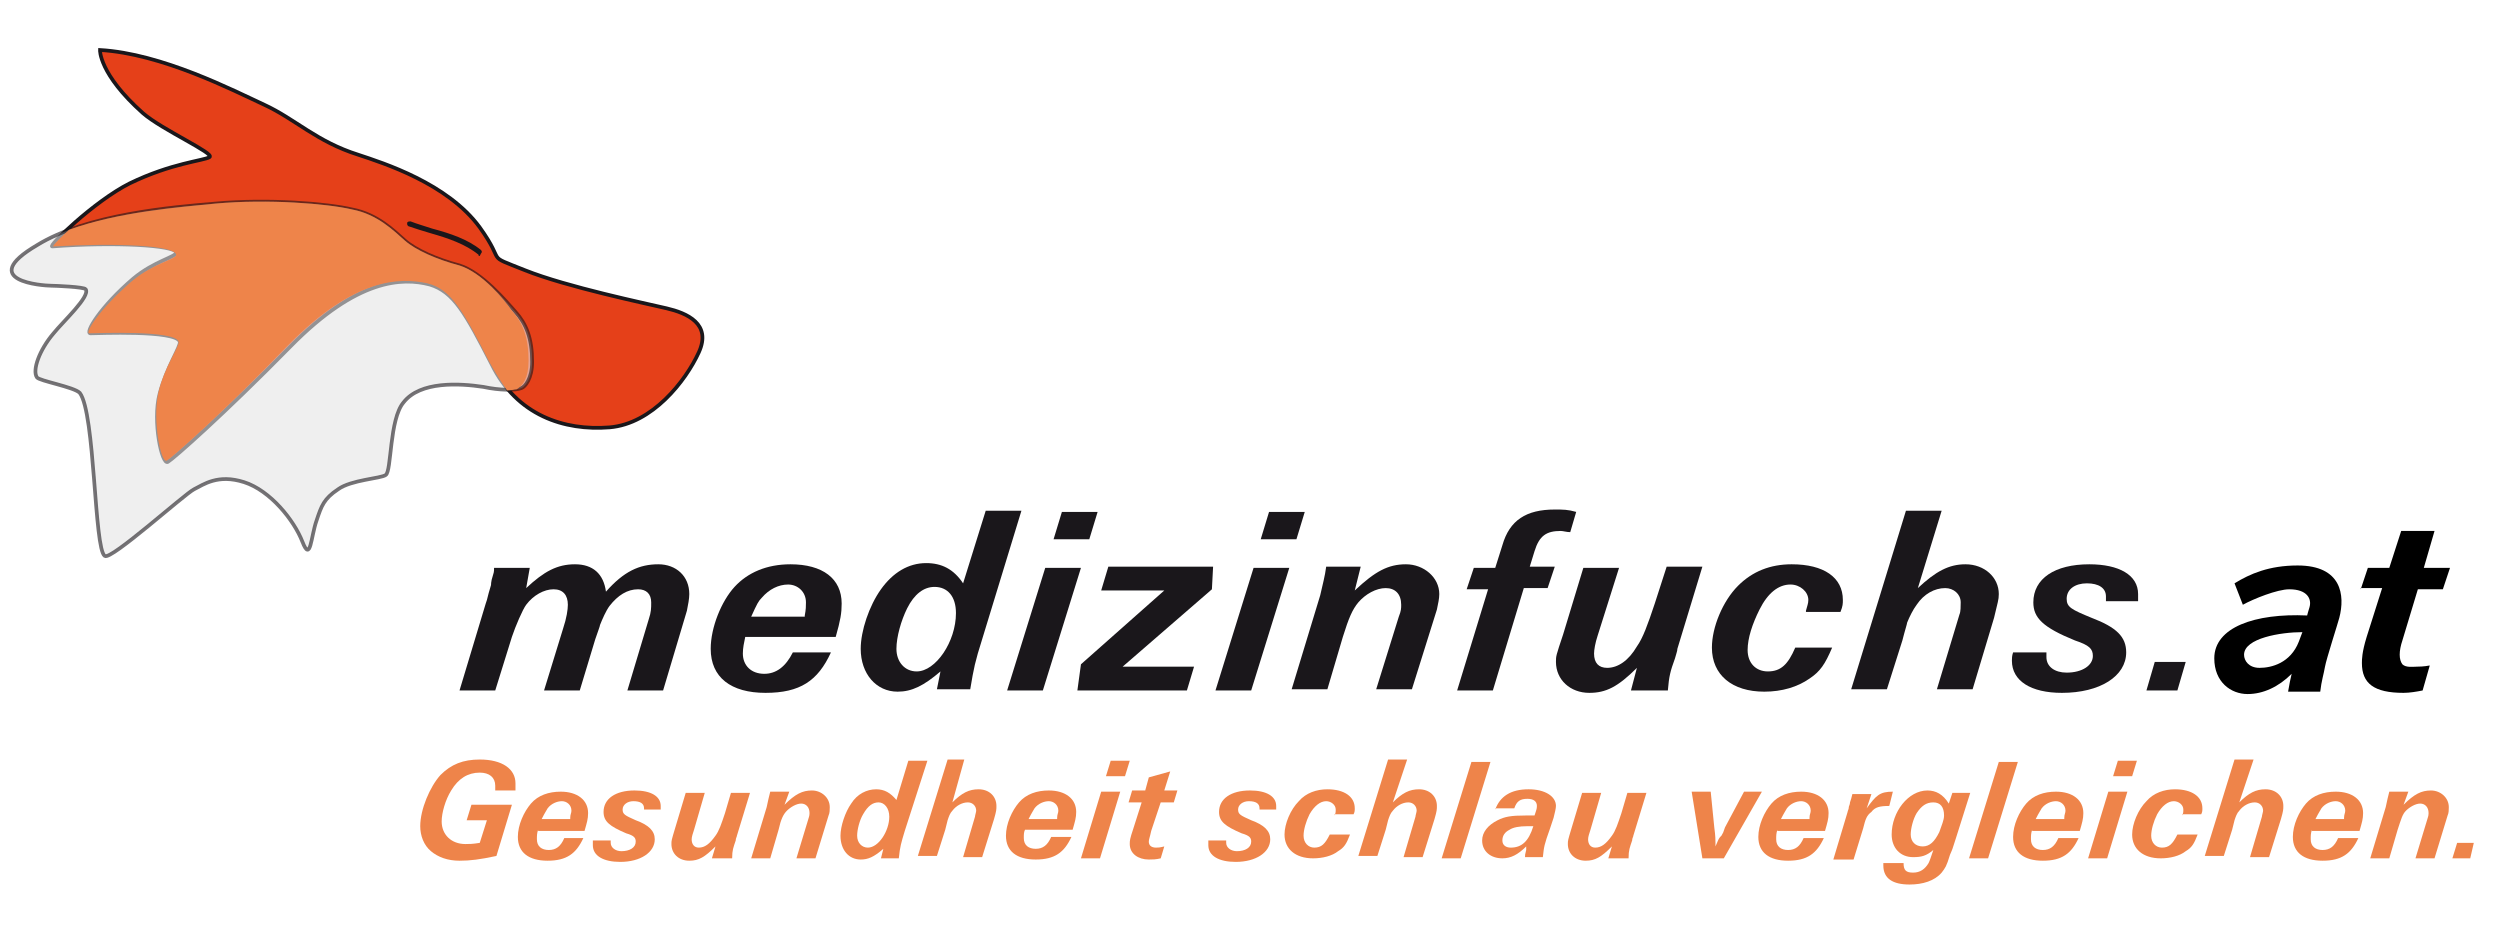 <?xml version="1.0" encoding="utf-8"?>
<!-- Generator: Adobe Illustrator 21.0.2, SVG Export Plug-In . SVG Version: 6.00 Build 0)  -->
<!DOCTYPE svg PUBLIC "-//W3C//DTD SVG 1.1//EN" "http://www.w3.org/Graphics/SVG/1.1/DTD/svg11.dtd">
<svg version="1.1" id="Ebene_1" xmlns="http://www.w3.org/2000/svg" xmlns:xlink="http://www.w3.org/1999/xlink" x="0px" y="0px"
	 width="210px" height="78px" viewBox="0 0 210 78" style="enable-background:new 0 0 210 78;" xml:space="preserve">
<style type="text/css">
	.st0{fill:#E54019;stroke:#1A171B;stroke-width:0.313;}
	.st1{opacity:0.6;fill:#E5E4E4;stroke:#1A171B;stroke-width:0.313;enable-background:new    ;}
	.st2{fill:#1A171B;}
	.st3{fill:#EE844A;}
</style>
<g>
	<path class="st0" d="M8.4,4.2c5.2,0.3,11.2,3.4,13.8,4.6s4.4,3.1,7.9,4.2c2.1,0.7,7.5,2.4,10.2,6.1c2.3,3.2,0.3,2.2,3.8,3.6
		s10.2,2.8,11.9,3.2c1.7,0.4,3.8,1.3,2.7,3.7s-3.9,6-7.5,6.3c-3.8,0.3-7.8-1-9.9-5.3c-2.2-4.3-3.2-6.1-5.2-6.7
		c-2.3-0.6-6.1-0.5-11.7,5.2s-9.8,9.4-10.3,9.7s-1.3-3.4-0.7-5.7s1.8-4,1.7-4.4c-0.3-1-7-0.7-7.5-0.7c-0.5,0,0.8-2.2,3.6-4.6
		c1.8-1.5,3.6-1.8,3.6-2.2c-0.1-0.6-5.2-0.9-10.4-0.5c-0.5,0.1,3.5-3.8,6.5-5.3c3.5-1.7,6.2-1.9,6.7-2.2c0.5-0.3-4-2.3-5.6-3.7
		C8.3,6.2,8.4,4.2,8.4,4.2z"/>
	<path class="st1" d="M44.7,30.4c0-2-0.5-3.2-1.4-4.2c-0.8-0.9-2.8-3.3-4.7-3.9c-1.9-0.5-3.7-1.3-4.6-2.1c-0.9-0.8-2.3-2.2-4.4-2.6
		c-2.1-0.5-7.1-0.9-11.5-0.5c-3.6,0.3-10.8,0.9-15,3.5C-2,23.6,3.6,24,4.3,24c0.3,0,2.8,0.1,2.9,0.3C7.6,24.9,5.3,27,4.5,28
		c-1.2,1.4-1.8,3.1-1.4,3.7C3.3,32,6.2,32.5,6.7,33C8,34.7,7.9,46.1,8.8,46.7c0.5,0.4,6.7-5.2,7.5-5.6s2-1.3,4.2-0.6
		c2.2,0.7,4.2,3.2,4.9,5s0.7-0.4,1.2-1.8c0.4-1.2,0.6-1.8,1.8-2.6c1.1-0.8,3.6-0.9,4-1.2c0.5-0.3,0.3-4.7,1.5-6.1
		c1.4-1.8,4.7-1.6,6.7-1.3c1.4,0.3,2.7,0.3,3.2,0.1C44.1,32.5,44.7,31.8,44.7,30.4z"/>
	<path class="st2" d="M40.3,21.5c-0.1,0-0.1,0-0.1-0.1c-1.1-0.9-2.6-1.4-4-1.8c-0.7-0.2-1.3-0.4-1.9-0.6c-0.1-0.1-0.1-0.1-0.1-0.3
		c0.1-0.1,0.1-0.1,0.3-0.1c0.5,0.2,1.2,0.4,1.8,0.6c1.5,0.4,3,0.9,4.1,1.8c0.1,0.1,0.1,0.2,0,0.3C40.3,21.5,40.3,21.5,40.3,21.5z"/>
	<path class="st3" d="M38.6,22.3c-1.9-0.5-3.7-1.3-4.6-2.1c-0.9-0.8-2.3-2.2-4.4-2.6c-2.1-0.5-7.1-0.9-11.5-0.5
		c-3,0.3-8.2,0.7-12.3,2.2c-1,0.9-1.5,1.5-1.3,1.4c5.2-0.3,10.2-0.1,10.3,0.7c0,0.4-1.9,0.7-3.7,2.2c-2.8,2.4-4,4.4-3.6,4.4
		c0.5,0,7.2-0.3,7.5,0.7c0.1,0.4-1.2,2.1-1.7,4.3c-0.5,2.3,0.2,5.9,0.7,5.7c0.5-0.3,4.7-4,10.2-9.7c5.6-5.7,9.4-5.7,11.7-5.2
		c2,0.5,3,2.3,5.2,6.6c0.5,0.9,1,1.7,1.5,2.4c0.4,0,0.6-0.1,0.8-0.1c0.5-0.3,1-0.9,1-2.4c0-2-0.5-3.2-1.4-4.2
		C42.4,25.2,40.5,22.9,38.6,22.3z"/>
</g>
<path class="st2" d="M44.2,49.4c1.5-1.4,2.6-2,4.1-2c1.5,0,2.4,0.8,2.6,2.3c1.5-1.7,2.8-2.3,4.4-2.3c1.5,0,2.6,1,2.6,2.5
	c0,0.4-0.1,0.9-0.2,1.4l-2,6.7h-3l1.8-6c0.2-0.6,0.2-0.9,0.2-1.4c0-0.7-0.4-1.1-1.1-1.1c-0.9,0-1.7,0.5-2.4,1.4
	c-0.3,0.4-0.6,1.1-0.8,1.6c0,0.1-0.2,0.6-0.4,1.2L48.7,58h-3l1.6-5.2c0.3-0.9,0.4-1.6,0.4-2c0-0.8-0.4-1.3-1.2-1.3
	c-0.8,0-1.7,0.5-2.3,1.3c-0.3,0.4-0.9,1.8-1.2,2.7L41.6,58h-3l2.2-7.3l0.1-0.3c0.2-0.8,0.1-0.4,0.3-1.1c0.1-0.3,0-0.1,0.1-0.6
	c0.2-0.7,0.2-0.6,0.2-1h3L44.2,49.4z"/>
<path class="st2" d="M62.6,53.5c-0.1,0.5-0.2,0.9-0.2,1.4c0,1,0.7,1.7,1.8,1.7c1,0,1.8-0.6,2.4-1.8h3.2c-1.1,2.4-2.6,3.4-5.5,3.4
	c-2.9,0-4.6-1.3-4.6-3.7c0-1.8,0.9-4,2-5.2c1.1-1.2,2.7-1.9,4.7-1.9c2.7,0,4.3,1.2,4.3,3.3c0,0.8-0.1,1.4-0.5,2.8H62.6z M67.6,51.7
	c0.1-0.5,0.1-0.8,0.1-1.1c0-0.9-0.7-1.5-1.5-1.5c-0.8,0-1.6,0.4-2.2,1.1c-0.3,0.3-0.4,0.5-0.9,1.6H67.6z"/>
<path class="st2" d="M82.5,53.7c-0.6,1.9-0.7,2.4-1,4.2h-2.8l0.3-1.5c-1.4,1.2-2.4,1.7-3.6,1.7c-1.8,0-3.1-1.5-3.1-3.6
	c0-1.5,0.7-3.6,1.7-5c1-1.4,2.3-2.2,3.8-2.2c1.3,0,2.3,0.5,3.1,1.7l1.9-6.1h3L82.5,53.7z M76.2,51.1c-0.5,1-0.9,2.4-0.9,3.4
	c0,1.1,0.7,1.9,1.7,1.9c1.6,0,3.3-2.5,3.3-4.9c0-1.4-0.7-2.2-1.8-2.2C77.6,49.3,76.8,49.9,76.2,51.1z"/>
<path class="st2" d="M87.6,58h-3l3.2-10.3h3L87.6,58z M91.5,45.3h-3l0.7-2.3h3L91.5,45.3z"/>
<path class="st2" d="M101.8,49.5L94.3,56h6l-0.6,2h-9.2l0.3-2.2l7-6.2h-5.3l0.6-2h8.8L101.8,49.5z"/>
<path class="st2" d="M105.1,58h-3l3.2-10.3h3L105.1,58z M108.9,45.3h-3l0.7-2.3h3L108.9,45.3z"/>
<path class="st2" d="M113.8,49.6c1.7-1.6,2.8-2.2,4.3-2.2c1.5,0,2.8,1.1,2.8,2.5c0,0.4-0.1,0.8-0.2,1.3l-2.1,6.7h-3l1.9-6.1
	c0.2-0.5,0.2-0.7,0.2-1c0-0.9-0.5-1.4-1.3-1.4c-0.8,0-1.7,0.5-2.3,1.2c-0.5,0.6-0.8,1.3-1.3,2.9l-1.3,4.4h-3l2.4-7.9
	c0.2-0.9,0.4-1.6,0.5-2.4h2.9L113.8,49.6z"/>
<path class="st2" d="M125.4,58h-3l2.6-8.5h-1.8l0.6-1.8h1.8l0.6-1.9c0.6-2.1,2-3,4.4-3c0.7,0,1.1,0,1.8,0.2l-0.5,1.7
	c-0.3,0-0.6-0.1-0.8-0.1c-1.2,0-1.8,0.4-2.2,1.7l-0.4,1.3h2.1l-0.6,1.8H128L125.4,58z"/>
<path class="st2" d="M140.9,54.5c0,0.2-0.1,0.4-0.2,0.8c-0.4,1.1-0.5,1.5-0.6,2.7h-3.1l0.5-1.9c-1.6,1.6-2.6,2.1-4,2.1
	c-1.6,0-2.8-1.1-2.8-2.6c0-0.5,0-0.5,0.6-2.3l1.7-5.6h3l-1.8,5.7c-0.2,0.6-0.3,1.2-0.3,1.5c0,0.8,0.4,1.2,1.1,1.2
	c0.9,0,1.8-0.6,2.5-1.8c0.5-0.7,0.9-1.8,1.5-3.6l1-3.1h3L140.9,54.5z"/>
<path class="st2" d="M151.7,51.3c0.1-0.4,0.2-0.6,0.2-0.9c0-0.7-0.7-1.3-1.5-1.3c-1,0-1.9,0.7-2.6,2.1c-0.6,1.2-1,2.4-1,3.4
	c0,1.1,0.7,1.8,1.7,1.8c1.1,0,1.7-0.6,2.3-2h3.1c-0.6,1.4-1,2-1.9,2.6c-1,0.7-2.3,1.1-3.8,1.1c-2.7,0-4.4-1.4-4.4-3.7
	c0-1.7,0.9-3.9,2.2-5.2c1.2-1.2,2.7-1.8,4.5-1.8c2.7,0,4.3,1.1,4.3,3c0,0.3,0,0.5-0.2,1H151.7z"/>
<path class="st2" d="M161.1,49.4c1.5-1.4,2.6-2,4-2c1.6,0,2.8,1.1,2.8,2.5c0,0.5-0.1,0.7-0.4,2l-1.8,6h-3l1.9-6.3
	c0.1-0.2,0.1-0.7,0.1-1c0-0.7-0.6-1.2-1.3-1.2c-0.9,0-1.8,0.5-2.4,1.4c-0.3,0.4-0.6,1-0.8,1.5c0,0.1-0.2,0.7-0.4,1.5l-1.3,4.1h-3
	l4.6-15h3L161.1,49.4z"/>
<path class="st2" d="M176.9,50.5c0-0.2,0-0.3,0-0.4c0-0.7-0.6-1.1-1.6-1.1c-1,0-1.7,0.5-1.7,1.3c0,0.7,0.4,0.9,2.1,1.6
	c2.1,0.8,2.9,1.6,2.9,2.9c0,2-2.2,3.4-5.4,3.4c-2.6,0-4.2-1-4.2-2.7c0-0.2,0-0.4,0.1-0.7h2.8c0,0.2,0,0.3,0,0.4
	c0,0.8,0.7,1.3,1.7,1.3c1.3,0,2.2-0.6,2.2-1.4c0-0.6-0.3-0.9-1.5-1.3c-2.7-1.1-3.5-1.9-3.5-3.2c0-2,1.8-3.2,4.7-3.2
	c2.5,0,4.1,0.9,4.1,2.5c0,0.2,0,0.4,0,0.6H176.9z"/>
<path class="st2" d="M182.9,58h-2.6l0.7-2.4h2.6L182.9,58z"/>
<g>
	<path class="st3" d="M41.7,71.9c-1.4,0.3-2.2,0.4-3.1,0.4c-1,0-1.8-0.3-2.4-0.8c-0.6-0.5-0.9-1.3-0.9-2.1c0-1.4,0.8-3.3,1.7-4.3
		c0.9-0.9,1.9-1.3,3.3-1.3c1.9,0,3,0.8,3,2c0,0.2,0,0.4,0,0.6h-1.7c0-0.1,0-0.3,0-0.4c0-0.7-0.5-1.1-1.3-1.1c-1,0-1.8,0.5-2.4,1.5
		c-0.5,0.8-0.8,1.9-0.8,2.6c0,1.1,0.8,1.9,2,1.9c0.3,0,0.6,0,1.2-0.1l0.6-1.9h-1.7l0.4-1.3H43L41.7,71.9z"/>
	<path class="st3" d="M45.2,69.7c-0.1,0.3-0.1,0.5-0.1,0.8c0,0.6,0.4,0.9,1,0.9c0.6,0,1-0.3,1.3-1H49c-0.6,1.3-1.4,1.9-3,1.9
		c-1.6,0-2.5-0.7-2.5-2c0-1,0.5-2.1,1.1-2.8c0.6-0.7,1.5-1,2.5-1c1.4,0,2.3,0.7,2.3,1.8c0,0.5-0.1,0.8-0.3,1.5H45.2z M47.9,68.7
		c0-0.3,0.1-0.4,0.1-0.6c0-0.5-0.4-0.8-0.8-0.8c-0.4,0-0.9,0.2-1.2,0.6c-0.1,0.2-0.2,0.3-0.5,0.9H47.9z"/>
	<path class="st3" d="M54.1,68.1c0-0.1,0-0.2,0-0.2c0-0.4-0.3-0.6-0.9-0.6c-0.5,0-0.9,0.3-0.9,0.7c0,0.4,0.2,0.5,1.1,0.9
		c1.1,0.4,1.6,0.9,1.6,1.6c0,1.1-1.2,1.9-2.9,1.9c-1.4,0-2.3-0.5-2.3-1.4c0-0.1,0-0.2,0-0.4h1.5c0,0.1,0,0.2,0,0.2
		c0,0.4,0.4,0.7,0.9,0.7c0.7,0,1.2-0.3,1.2-0.8c0-0.3-0.1-0.5-0.8-0.7c-1.4-0.6-1.9-1-1.9-1.8c0-1.1,1-1.8,2.6-1.8
		c1.4,0,2.2,0.5,2.2,1.3c0,0.1,0,0.2,0,0.3H54.1z"/>
	<path class="st3" d="M61.9,70.2c0,0.1-0.1,0.2-0.1,0.4c-0.2,0.6-0.3,0.8-0.3,1.5h-1.7l0.3-1c-0.9,0.9-1.4,1.2-2.2,1.2
		c-0.9,0-1.5-0.6-1.5-1.4c0-0.3,0-0.3,0.3-1.3l0.9-3h1.6l-0.9,3.1c-0.1,0.3-0.2,0.6-0.2,0.8c0,0.4,0.2,0.7,0.6,0.7
		c0.5,0,0.9-0.3,1.4-1c0.3-0.4,0.5-1,0.8-1.9l0.5-1.7H63L61.9,70.2z"/>
	<path class="st3" d="M65.9,67.6c0.9-0.9,1.5-1.2,2.3-1.2c0.8,0,1.5,0.6,1.5,1.4c0,0.2,0,0.5-0.1,0.7l-1.1,3.6h-1.6l1-3.3
		c0.1-0.3,0.1-0.4,0.1-0.5c0-0.5-0.3-0.8-0.7-0.8c-0.4,0-0.9,0.3-1.2,0.6c-0.3,0.3-0.5,0.7-0.7,1.6l-0.7,2.4h-1.6l1.3-4.3
		c0.1-0.5,0.2-0.9,0.3-1.3h1.6L65.9,67.6z"/>
	<path class="st3" d="M76,69.8c-0.3,1-0.4,1.3-0.5,2.3h-1.5l0.2-0.8c-0.8,0.7-1.3,0.9-1.9,0.9c-1,0-1.7-0.8-1.7-2
		c0-0.8,0.4-2,0.9-2.7c0.5-0.8,1.3-1.2,2.1-1.2c0.7,0,1.2,0.3,1.7,0.9l1-3.3h1.6L76,69.8z M72.5,68.4c-0.3,0.5-0.5,1.3-0.5,1.8
		c0,0.6,0.4,1,0.9,1c0.9,0,1.8-1.4,1.8-2.6c0-0.7-0.4-1.2-0.9-1.2C73.3,67.4,72.9,67.7,72.5,68.4z"/>
	<path class="st3" d="M80,67.4c0.8-0.8,1.4-1.1,2.2-1.1c0.9,0,1.5,0.6,1.5,1.4c0,0.3,0,0.4-0.2,1.1l-1,3.2h-1.6l1-3.4
		c0-0.1,0.1-0.4,0.1-0.5c0-0.4-0.3-0.7-0.7-0.7c-0.5,0-1,0.3-1.3,0.7c-0.2,0.2-0.3,0.5-0.4,0.8c0,0-0.1,0.4-0.2,0.8l-0.7,2.2h-1.6
		l2.5-8.1H81L80,67.4z"/>
	<path class="st3" d="M86.1,69.7C86,69.9,86,70.1,86,70.4c0,0.6,0.4,0.9,1,0.9c0.6,0,1-0.3,1.3-1H90c-0.6,1.3-1.4,1.9-3,1.9
		c-1.6,0-2.5-0.7-2.5-2c0-1,0.5-2.1,1.1-2.8c0.6-0.7,1.5-1,2.5-1c1.4,0,2.3,0.7,2.3,1.8c0,0.5-0.1,0.8-0.3,1.5H86.1z M88.8,68.7
		c0-0.3,0.1-0.4,0.1-0.6c0-0.5-0.4-0.8-0.8-0.8c-0.4,0-0.9,0.2-1.2,0.6c-0.1,0.2-0.2,0.3-0.5,0.9H88.8z"/>
	<path class="st3" d="M92.4,72.1h-1.6l1.7-5.6h1.6L92.4,72.1z M94.5,65.2h-1.6l0.4-1.3h1.6L94.5,65.2z"/>
	<path class="st3" d="M96.7,69.8c-0.1,0.5-0.2,0.7-0.2,0.9c0,0.3,0.2,0.5,0.6,0.5c0.2,0,0.3,0,0.7-0.1l-0.3,1
		c-0.4,0.1-0.7,0.1-1,0.1c-0.9,0-1.6-0.5-1.6-1.3c0-0.3,0-0.4,0.3-1.3l0.7-2.2h-1.1l0.3-1h1.1l0.3-1.1l1.8-0.5l-0.5,1.6h1.1l-0.3,1
		h-1.1L96.7,69.8z"/>
	<path class="st3" d="M105.8,68.1c0-0.1,0-0.2,0-0.2c0-0.4-0.3-0.6-0.9-0.6c-0.5,0-0.9,0.3-0.9,0.7c0,0.4,0.2,0.5,1.1,0.9
		c1.1,0.4,1.6,0.9,1.6,1.6c0,1.1-1.2,1.9-2.9,1.9c-1.4,0-2.3-0.5-2.3-1.4c0-0.1,0-0.2,0-0.4h1.5c0,0.1,0,0.2,0,0.2
		c0,0.4,0.4,0.7,0.9,0.7c0.7,0,1.2-0.3,1.2-0.8c0-0.3-0.1-0.5-0.8-0.7c-1.4-0.6-1.9-1-1.9-1.8c0-1.1,1-1.8,2.6-1.8
		c1.4,0,2.2,0.5,2.2,1.3c0,0.1,0,0.2,0,0.3H105.8z"/>
	<path class="st3" d="M112.1,68.5c0.1-0.2,0.1-0.3,0.1-0.5c0-0.4-0.4-0.7-0.8-0.7c-0.5,0-1,0.4-1.4,1.1c-0.3,0.6-0.5,1.3-0.5,1.8
		c0,0.6,0.4,1,0.9,1c0.6,0,0.9-0.3,1.3-1.1h1.7c-0.3,0.8-0.5,1.1-1,1.4c-0.5,0.4-1.3,0.6-2.1,0.6c-1.5,0-2.4-0.8-2.4-2
		c0-0.9,0.5-2.1,1.2-2.8c0.6-0.7,1.5-1,2.4-1c1.4,0,2.3,0.6,2.3,1.6c0,0.2,0,0.3-0.1,0.5H112.1z"/>
	<path class="st3" d="M117,67.4c0.8-0.8,1.4-1.1,2.2-1.1c0.9,0,1.5,0.6,1.5,1.4c0,0.3,0,0.4-0.2,1.1l-1,3.2h-1.6l1-3.4
		c0-0.1,0.1-0.4,0.1-0.5c0-0.4-0.3-0.7-0.7-0.7c-0.5,0-1,0.3-1.3,0.7c-0.2,0.2-0.3,0.5-0.4,0.8c0,0-0.1,0.4-0.2,0.8l-0.7,2.2h-1.6
		l2.5-8.1h1.6L117,67.4z"/>
	<path class="st3" d="M122.7,72.1h-1.6l2.5-8.1h1.6L122.7,72.1z"/>
	<path class="st3" d="M125.6,68c0.4-1.1,1.3-1.7,2.8-1.7c1.4,0,2.3,0.6,2.3,1.4c0,0.2-0.1,0.6-0.2,1l-0.3,0.9
		c-0.5,1.4-0.5,1.5-0.6,2.4h-1.5c0-0.2,0-0.2,0.1-0.6c0-0.1,0-0.2,0-0.3c-0.7,0.7-1.3,1-2,1c-1,0-1.7-0.6-1.7-1.5
		c0-0.7,0.5-1.3,1.3-1.7c0.6-0.3,1.1-0.4,2.4-0.4h0.7l0.1-0.3c0.1-0.3,0.1-0.4,0.1-0.5c0-0.4-0.3-0.6-0.8-0.6
		c-0.6,0-0.9,0.2-1.1,0.8H125.6z M128.3,69.4c-0.7,0-1.2,0.1-1.5,0.3c-0.4,0.2-0.6,0.5-0.6,0.9c0,0.4,0.3,0.6,0.7,0.6
		c0.9,0,1.5-0.5,1.9-1.8H128.3z"/>
	<path class="st3" d="M137.2,70.2c0,0.1-0.1,0.2-0.1,0.4c-0.2,0.6-0.3,0.8-0.3,1.5h-1.7l0.3-1c-0.9,0.9-1.4,1.2-2.2,1.2
		c-0.9,0-1.5-0.6-1.5-1.4c0-0.3,0-0.3,0.3-1.3l0.9-3h1.6l-0.9,3.1c-0.1,0.3-0.2,0.6-0.2,0.8c0,0.4,0.2,0.7,0.6,0.7
		c0.5,0,0.9-0.3,1.4-1c0.3-0.4,0.5-1,0.8-1.9l0.5-1.7h1.6L137.2,70.2z"/>
	<path class="st3" d="M144.8,72.1h-1.8l-0.9-5.6h1.6l0.3,3c0.1,0.7,0.1,1.1,0.1,1.3c0,0.1,0,0.2,0,0.3c0.2-0.5,0.3-0.7,0.4-0.8
		l0.1-0.1c0.2-0.4,0.1-0.1,0.3-0.7l1.6-3h1.5L144.8,72.1z"/>
	<path class="st3" d="M149.3,69.7c-0.1,0.3-0.1,0.5-0.1,0.8c0,0.6,0.4,0.9,1,0.9c0.6,0,1-0.3,1.3-1h1.7c-0.6,1.3-1.4,1.9-3,1.9
		c-1.6,0-2.5-0.7-2.5-2c0-1,0.5-2.1,1.1-2.8c0.6-0.7,1.5-1,2.5-1c1.4,0,2.3,0.7,2.3,1.8c0,0.5-0.1,0.8-0.3,1.5H149.3z M152,68.7
		c0-0.3,0.1-0.4,0.1-0.6c0-0.5-0.4-0.8-0.8-0.8c-0.4,0-0.9,0.2-1.2,0.6c-0.1,0.2-0.2,0.3-0.5,0.9H152z"/>
	<path class="st3" d="M158.7,67.7c-0.8,0-1.2,0.1-1.5,0.5c-0.4,0.3-0.5,0.6-0.7,1.4l-0.8,2.6H154l1.2-4c0-0.1,0.1-0.2,0.1-0.4
		c0-0.1,0.1-0.2,0.1-0.4c0.1-0.3,0.1-0.3,0.2-0.7h1.6l-0.4,1.2c0.8-1.1,1.1-1.4,2.2-1.4L158.7,67.7z"/>
	<path class="st3" d="M164.3,70.4c-0.4,1.2-0.2,0.7-0.5,1.4c-0.3,1-0.4,1.1-0.7,1.5c-0.6,0.7-1.6,1-2.7,1c-1.4,0-2.2-0.5-2.2-1.6
		v-0.2h1.7c0,0.6,0.2,0.8,0.8,0.8c0.6,0,1-0.3,1.3-0.8c0.1-0.2,0.2-0.5,0.4-1.1c-0.6,0.5-1,0.6-1.7,0.6c-1.1,0-1.8-0.8-1.8-1.9
		c0-1.9,1.4-3.7,3-3.7c0.7,0,1.3,0.3,1.8,1.1l0.3-0.9h1.5L164.3,70.4z M161,68.3c-0.3,0.5-0.5,1.3-0.5,1.8c0,0.6,0.4,1,1,1
		c0.6,0,1-0.4,1.4-1.2c0.2-0.6,0.4-1,0.4-1.4c0-0.7-0.3-1.1-0.9-1.1C161.8,67.4,161.4,67.7,161,68.3z"/>
	<path class="st3" d="M167,72.1h-1.6l2.5-8.1h1.6L167,72.1z"/>
	<path class="st3" d="M170.7,69.7c-0.1,0.3-0.1,0.5-0.1,0.8c0,0.6,0.4,0.9,1,0.9c0.6,0,1-0.3,1.3-1h1.7c-0.6,1.3-1.4,1.9-3,1.9
		c-1.6,0-2.5-0.7-2.5-2c0-1,0.5-2.1,1.1-2.8c0.6-0.7,1.5-1,2.5-1c1.4,0,2.3,0.7,2.3,1.8c0,0.5-0.1,0.8-0.3,1.5H170.7z M173.4,68.7
		c0-0.3,0.1-0.4,0.1-0.6c0-0.5-0.4-0.8-0.8-0.8c-0.4,0-0.9,0.2-1.2,0.6c-0.1,0.2-0.2,0.3-0.5,0.9H173.4z"/>
	<path class="st3" d="M177,72.1h-1.6l1.7-5.6h1.6L177,72.1z M179.1,65.2h-1.6l0.4-1.3h1.6L179.1,65.2z"/>
	<path class="st3" d="M183.3,68.5c0.1-0.2,0.1-0.3,0.1-0.5c0-0.4-0.4-0.7-0.8-0.7c-0.5,0-1,0.4-1.4,1.1c-0.3,0.6-0.5,1.3-0.5,1.8
		c0,0.6,0.4,1,0.9,1c0.6,0,0.9-0.3,1.3-1.1h1.7c-0.3,0.8-0.5,1.1-1,1.4c-0.5,0.4-1.3,0.6-2.1,0.6c-1.5,0-2.4-0.8-2.4-2
		c0-0.9,0.5-2.1,1.2-2.8c0.6-0.7,1.5-1,2.4-1c1.4,0,2.3,0.6,2.3,1.6c0,0.2,0,0.3-0.1,0.5H183.3z"/>
	<path class="st3" d="M188.1,67.4c0.8-0.8,1.4-1.1,2.2-1.1c0.9,0,1.5,0.6,1.5,1.4c0,0.3,0,0.4-0.2,1.1l-1,3.2H189l1-3.4
		c0-0.1,0.1-0.4,0.1-0.5c0-0.4-0.3-0.7-0.7-0.7c-0.5,0-1,0.3-1.3,0.7c-0.2,0.2-0.3,0.5-0.4,0.8c0,0-0.1,0.4-0.2,0.8l-0.7,2.2h-1.6
		l2.5-8.1h1.6L188.1,67.4z"/>
	<path class="st3" d="M194.2,69.7c-0.1,0.3-0.1,0.5-0.1,0.8c0,0.6,0.4,0.9,1,0.9c0.6,0,1-0.3,1.3-1h1.7c-0.6,1.3-1.4,1.9-3,1.9
		c-1.6,0-2.5-0.7-2.5-2c0-1,0.5-2.1,1.1-2.8c0.6-0.7,1.5-1,2.5-1c1.4,0,2.3,0.7,2.3,1.8c0,0.5-0.1,0.8-0.3,1.5H194.2z M196.9,68.7
		c0-0.3,0.1-0.4,0.1-0.6c0-0.5-0.4-0.8-0.8-0.8c-0.4,0-0.9,0.2-1.2,0.6c-0.1,0.2-0.2,0.3-0.5,0.9H196.9z"/>
	<path class="st3" d="M201.9,67.6c0.9-0.9,1.5-1.2,2.3-1.2c0.8,0,1.5,0.6,1.5,1.4c0,0.2,0,0.5-0.1,0.7l-1.1,3.6h-1.6l1-3.3
		c0.1-0.3,0.1-0.4,0.1-0.5c0-0.5-0.3-0.8-0.7-0.8c-0.4,0-0.9,0.3-1.2,0.6c-0.3,0.3-0.4,0.7-0.7,1.6l-0.7,2.4h-1.6l1.3-4.3
		c0.1-0.5,0.2-0.9,0.3-1.3h1.6L201.9,67.6z"/>
	<path class="st3" d="M207.5,72.1H206l0.4-1.3h1.4L207.5,72.1z"/>
</g>
<path d="M188.4,50.8l-0.7-1.8c1.3-0.8,2.9-1.5,5.3-1.5c3.7,0,4,2.5,3.5,4.4c-0.1,0.4-1.1,3.5-1.2,4.1c-0.1,0.6-0.3,1.2-0.4,2.1h-2.7
	c0.1-0.6,0.2-1.1,0.3-1.5c-1.1,1.1-2.4,1.7-3.7,1.7c-1.4,0-2.8-1-2.8-3c0-2.6,3.4-3.8,7.8-3.6c0,0,0.1-0.4,0.2-0.7
	c0.2-0.7-0.2-1.5-1.7-1.5C191.3,49.5,189.3,50.3,188.4,50.8z M193.4,53.1c-1.8,0-4.9,0.5-4.9,1.9c0,0.5,0.4,1.1,1.3,1.1
	c1,0,2.6-0.4,3.3-2.2L193.4,53.1z"/>
<path d="M198.3,49.5l0.6-1.8l1.8,0l1-3.1l2.8,0l-0.9,3.1l2.2,0l-0.6,1.8l-2.1,0l-1.3,4.3c-0.3,0.9-0.3,1.6,0,2
	c0.3,0.3,0.9,0.2,1.2,0.2c0.1,0,0.6,0,1.1-0.1l-0.6,2.1c-0.5,0.1-1.1,0.2-1.6,0.2c-2.5,0-3.5-0.8-3.5-2.5c0-0.3,0-0.9,0.4-2.2
	l1.3-4.1H198.3z"/>
</svg>
